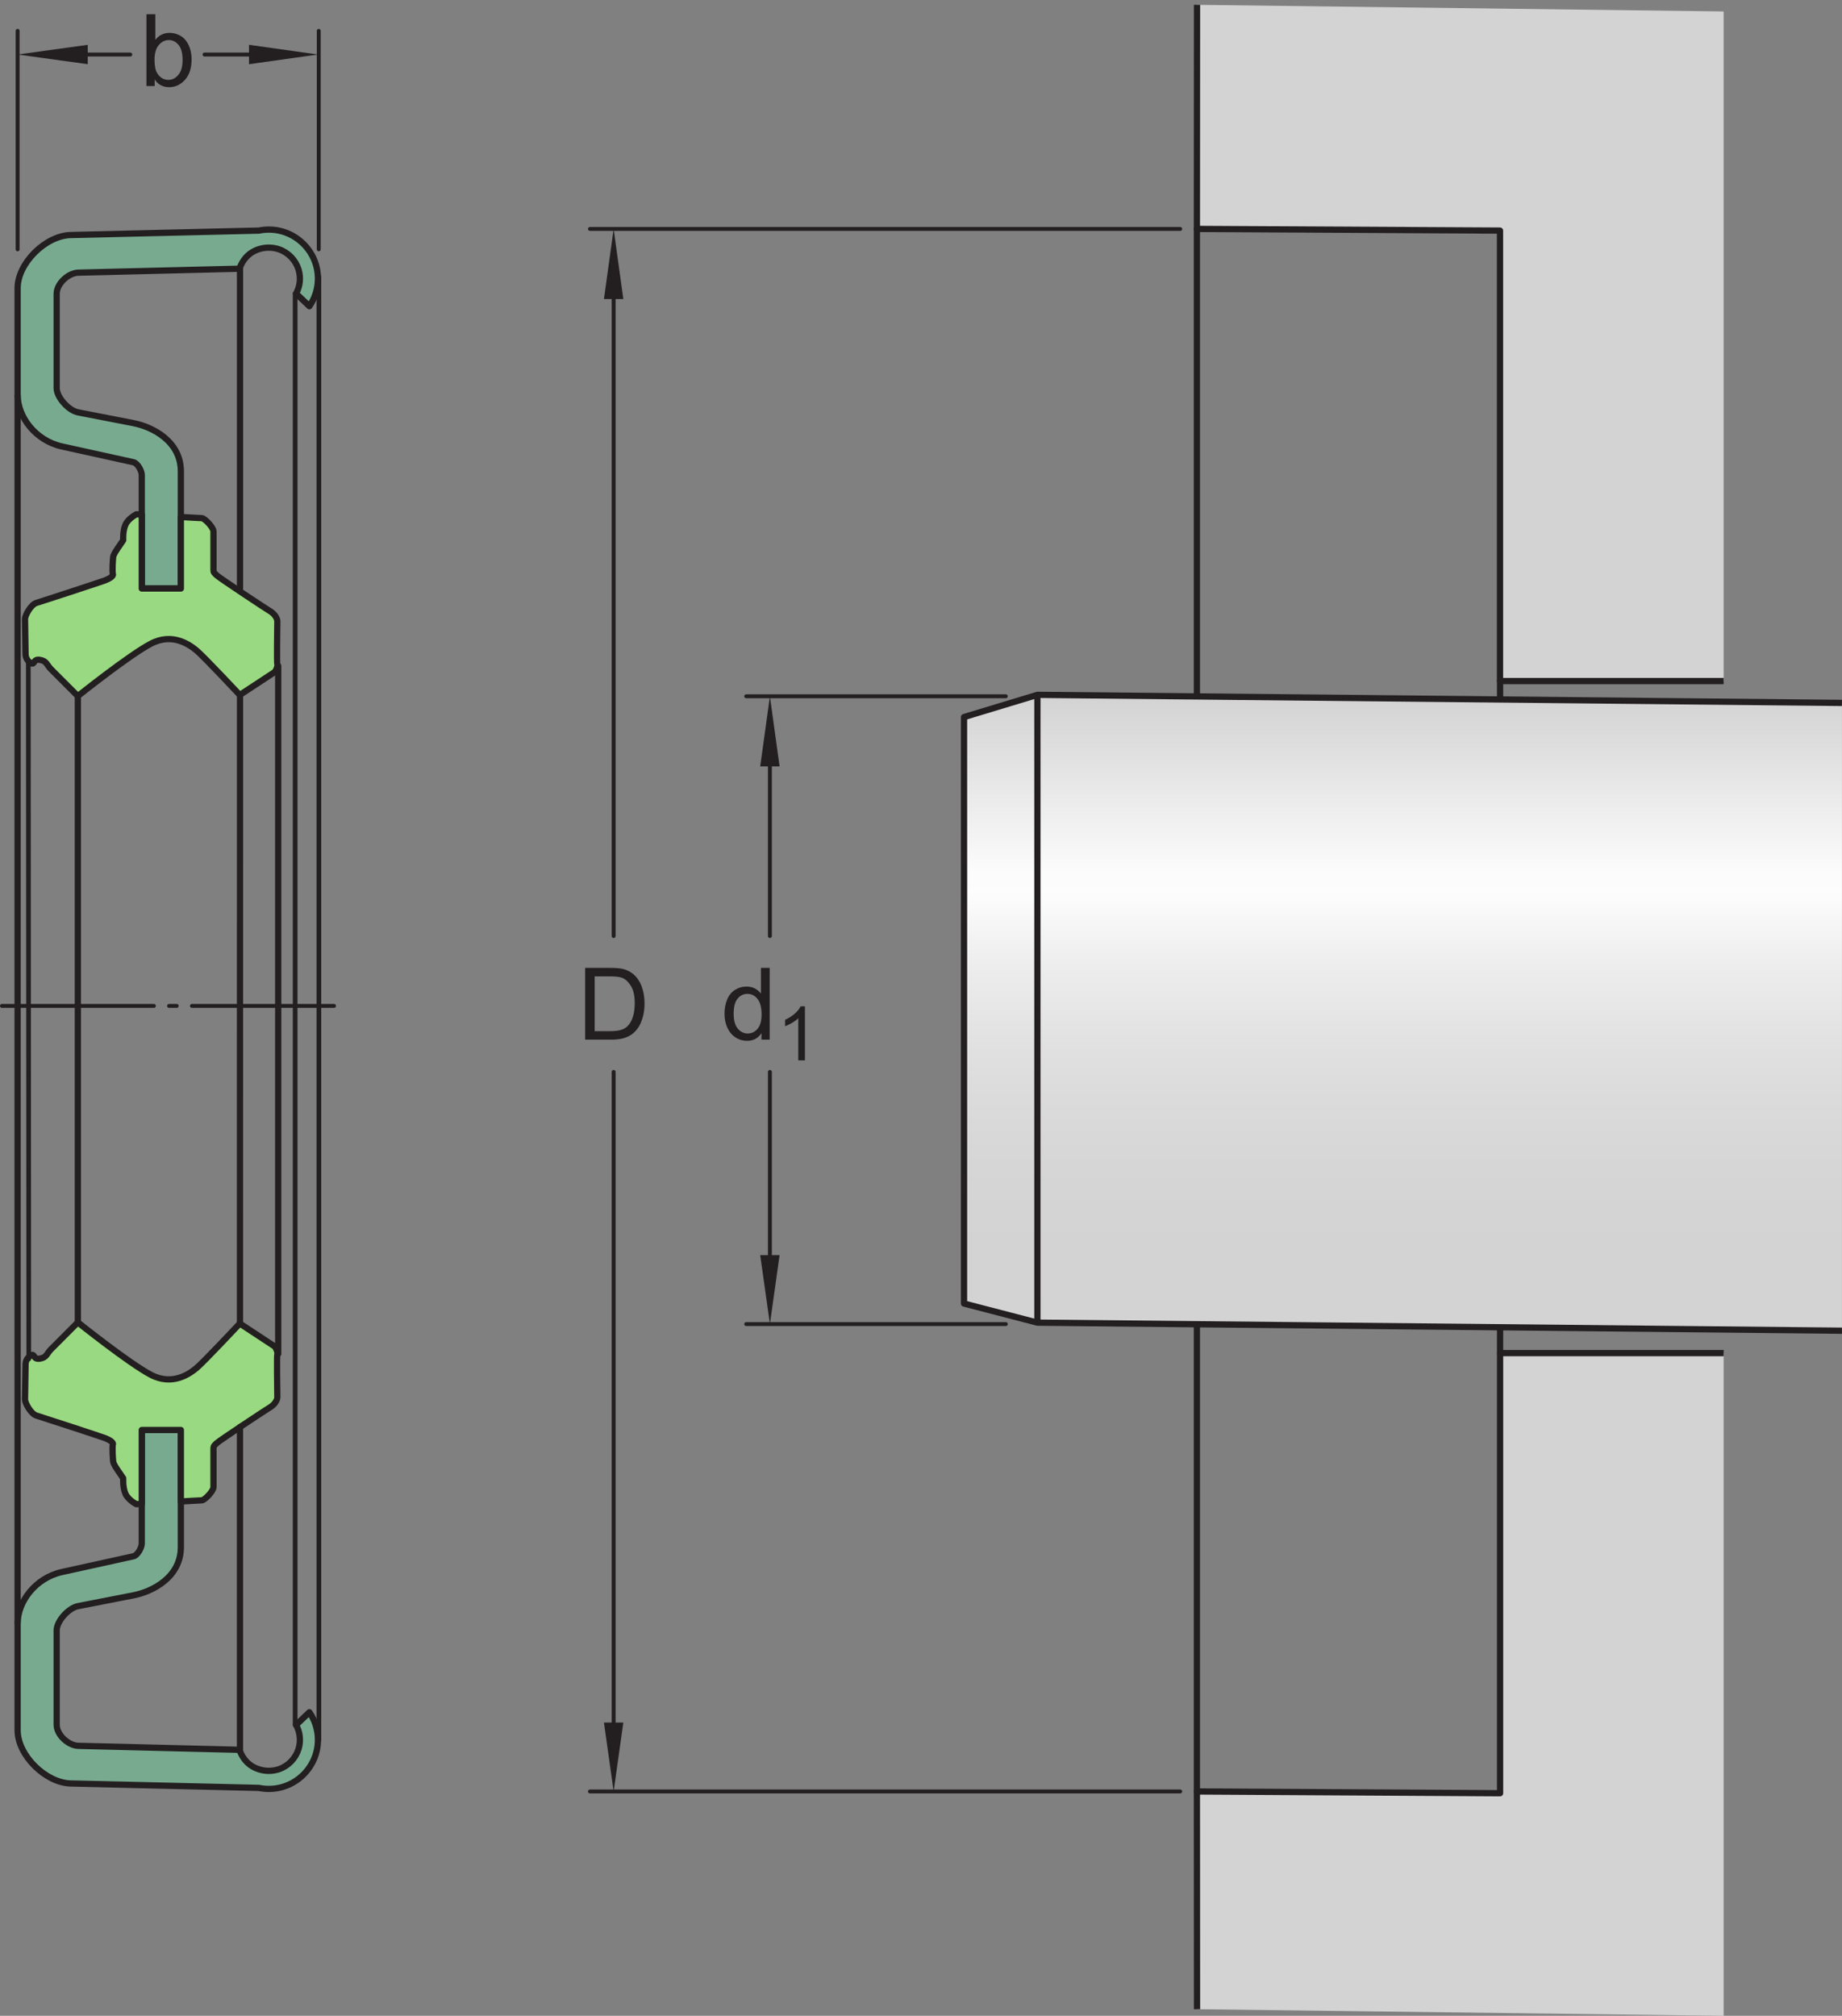 <?xml version="1.0" encoding="UTF-8"?>
<svg xmlns="http://www.w3.org/2000/svg" xmlns:xlink="http://www.w3.org/1999/xlink" width="220.56pt" height="241.36pt" viewBox="0 0 220.56 241.36" version="1.1">
  <rect x="0" y="0" width="220.56" height="241.36" fill="#808080" stroke="none"/>
  <defs>
    <g>
      <symbol overflow="visible" id="glyph0-0">
        <path style="stroke:none;" d="M 1.5 0 L 1.5 -7.5 L 7.5 -7.5 L 7.5 0 Z M 1.688 -0.188 L 7.312 -0.188 L 7.312 -7.312 L 1.688 -7.312 Z M 1.688 -0.188 "></path>
      </symbol>
      <symbol overflow="visible" id="glyph0-1">
        <path style="stroke:none;" d="M 4.828 0 L 4.828 -0.781 C 4.43 -0.164 3.852 0.141 3.094 0.141 C 2.594 0.141 2.133 0.004 1.719 -0.266 C 1.301 -0.547 0.977 -0.93 0.75 -1.422 C 0.52 -1.91 0.406 -2.473 0.406 -3.109 C 0.406 -3.723 0.508 -4.285 0.719 -4.797 C 0.926 -5.305 1.238 -5.691 1.656 -5.953 C 2.07 -6.223 2.535 -6.359 3.047 -6.359 C 3.422 -6.359 3.754 -6.281 4.047 -6.125 C 4.336 -5.969 4.578 -5.766 4.766 -5.516 L 4.766 -8.594 L 5.812 -8.594 L 5.812 0 Z M 1.5 -3.109 C 1.5 -2.305 1.664 -1.707 2 -1.312 C 2.332 -0.926 2.727 -0.734 3.188 -0.734 C 3.645 -0.734 4.035 -0.922 4.359 -1.297 C 4.68 -1.672 4.844 -2.242 4.844 -3.016 C 4.844 -3.867 4.676 -4.492 4.344 -4.891 C 4.02 -5.285 3.617 -5.484 3.141 -5.484 C 2.672 -5.484 2.281 -5.289 1.969 -4.906 C 1.656 -4.531 1.5 -3.93 1.5 -3.109 Z M 1.5 -3.109 "></path>
      </symbol>
      <symbol overflow="visible" id="glyph0-2">
        <path style="stroke:none;" d="M 0.922 0 L 0.922 -8.594 L 3.891 -8.594 C 4.555 -8.594 5.066 -8.551 5.422 -8.469 C 5.91 -8.352 6.328 -8.148 6.672 -7.859 C 7.129 -7.473 7.469 -6.977 7.688 -6.375 C 7.914 -5.781 8.031 -5.102 8.031 -4.344 C 8.031 -3.688 7.953 -3.109 7.797 -2.609 C 7.648 -2.109 7.457 -1.691 7.219 -1.359 C 6.977 -1.023 6.711 -0.766 6.422 -0.578 C 6.141 -0.391 5.801 -0.242 5.406 -0.141 C 5.008 -0.047 4.551 0 4.031 0 Z M 2.062 -1.016 L 3.891 -1.016 C 4.461 -1.016 4.91 -1.066 5.234 -1.172 C 5.555 -1.273 5.812 -1.426 6 -1.625 C 6.27 -1.883 6.477 -2.242 6.625 -2.703 C 6.781 -3.16 6.859 -3.711 6.859 -4.359 C 6.859 -5.254 6.707 -5.941 6.406 -6.422 C 6.113 -6.91 5.758 -7.238 5.344 -7.406 C 5.031 -7.52 4.539 -7.578 3.875 -7.578 L 2.062 -7.578 Z M 2.062 -1.016 "></path>
      </symbol>
      <symbol overflow="visible" id="glyph0-3">
        <path style="stroke:none;" d="M 1.766 0 L 0.781 0 L 0.781 -8.594 L 1.844 -8.594 L 1.844 -5.531 C 2.289 -6.082 2.859 -6.359 3.547 -6.359 C 3.93 -6.359 4.289 -6.281 4.625 -6.125 C 4.969 -5.977 5.25 -5.766 5.469 -5.484 C 5.695 -5.203 5.875 -4.863 6 -4.469 C 6.125 -4.07 6.188 -3.648 6.188 -3.203 C 6.188 -2.141 5.922 -1.316 5.391 -0.734 C 4.859 -0.148 4.227 0.141 3.5 0.141 C 2.758 0.141 2.18 -0.164 1.766 -0.781 Z M 1.75 -3.156 C 1.75 -2.414 1.852 -1.879 2.062 -1.547 C 2.395 -1.004 2.844 -0.734 3.406 -0.734 C 3.863 -0.734 4.258 -0.93 4.594 -1.328 C 4.938 -1.723 5.109 -2.32 5.109 -3.125 C 5.109 -3.938 4.945 -4.535 4.625 -4.922 C 4.301 -5.305 3.91 -5.5 3.453 -5.5 C 2.992 -5.5 2.594 -5.297 2.25 -4.891 C 1.914 -4.492 1.75 -3.914 1.75 -3.156 Z M 1.75 -3.156 "></path>
      </symbol>
      <symbol overflow="visible" id="glyph1-0">
        <path style="stroke:none;" d="M 1.125 0 L 1.125 -5.625 L 5.625 -5.625 L 5.625 0 Z M 1.266 -0.141 L 5.484 -0.141 L 5.484 -5.484 L 1.266 -5.484 Z M 1.266 -0.141 "></path>
      </symbol>
      <symbol overflow="visible" id="glyph1-1">
        <path style="stroke:none;" d="M 3.359 0 L 2.562 0 L 2.562 -5.047 C 2.375 -4.859 2.125 -4.672 1.812 -4.484 C 1.5 -4.305 1.223 -4.176 0.984 -4.094 L 0.984 -4.859 C 1.422 -5.055 1.805 -5.301 2.141 -5.594 C 2.473 -5.895 2.707 -6.188 2.844 -6.469 L 3.359 -6.469 Z M 3.359 0 "></path>
      </symbol>
    </g>
    <clipPath id="clip1">
      <path d="M 143 162 L 207 162 L 207 241.359 L 143 241.359 Z M 143 162 "></path>
    </clipPath>
    <clipPath id="clip2">
      <path d="M 115 83 L 220.559 83 L 220.559 160 L 115 160 Z M 115 83 "></path>
    </clipPath>
    <clipPath id="clip3">
      <path d="M 115.434 85.855 L 115.434 156.078 L 124.219 158.363 L 220.555 159.328 L 220.555 84.16 L 124.219 83.195 Z M 115.434 85.855 "></path>
    </clipPath>
    <clipPath id="clip4">
      <path d="M 115.434 85.855 L 115.434 156.078 L 124.219 158.363 L 220.555 159.328 L 220.555 84.16 L 124.219 83.195 "></path>
    </clipPath>
    <linearGradient id="linear0" gradientUnits="userSpaceOnUse" x1="0" y1="0" x2="1" y2="0" gradientTransform="matrix(0,76.133,76.133,0,167.994,83.196)">
      <stop offset="0" style="stop-color:rgb(82.745%,82.431%,82.509%);stop-opacity:1;"></stop>
      <stop offset="0.004" style="stop-color:rgb(82.971%,82.661%,82.738%);stop-opacity:1;"></stop>
      <stop offset="0.008" style="stop-color:rgb(83.195%,82.89%,82.967%);stop-opacity:1;"></stop>
      <stop offset="0.012" style="stop-color:rgb(83.421%,83.119%,83.194%);stop-opacity:1;"></stop>
      <stop offset="0.016" style="stop-color:rgb(83.644%,83.347%,83.421%);stop-opacity:1;"></stop>
      <stop offset="0.02" style="stop-color:rgb(83.87%,83.575%,83.649%);stop-opacity:1;"></stop>
      <stop offset="0.023" style="stop-color:rgb(84.093%,83.804%,83.876%);stop-opacity:1;"></stop>
      <stop offset="0.027" style="stop-color:rgb(84.319%,84.033%,84.103%);stop-opacity:1;"></stop>
      <stop offset="0.031" style="stop-color:rgb(84.544%,84.262%,84.332%);stop-opacity:1;"></stop>
      <stop offset="0.035" style="stop-color:rgb(84.769%,84.491%,84.561%);stop-opacity:1;"></stop>
      <stop offset="0.039" style="stop-color:rgb(84.993%,84.72%,84.787%);stop-opacity:1;"></stop>
      <stop offset="0.043" style="stop-color:rgb(85.217%,84.949%,85.016%);stop-opacity:1;"></stop>
      <stop offset="0.047" style="stop-color:rgb(85.442%,85.176%,85.242%);stop-opacity:1;"></stop>
      <stop offset="0.051" style="stop-color:rgb(85.666%,85.405%,85.471%);stop-opacity:1;"></stop>
      <stop offset="0.055" style="stop-color:rgb(85.892%,85.635%,85.698%);stop-opacity:1;"></stop>
      <stop offset="0.059" style="stop-color:rgb(86.116%,85.864%,85.927%);stop-opacity:1;"></stop>
      <stop offset="0.062" style="stop-color:rgb(86.34%,86.092%,86.154%);stop-opacity:1;"></stop>
      <stop offset="0.066" style="stop-color:rgb(86.566%,86.32%,86.382%);stop-opacity:1;"></stop>
      <stop offset="0.07" style="stop-color:rgb(86.789%,86.549%,86.609%);stop-opacity:1;"></stop>
      <stop offset="0.074" style="stop-color:rgb(87.015%,86.778%,86.836%);stop-opacity:1;"></stop>
      <stop offset="0.078" style="stop-color:rgb(87.239%,87.007%,87.065%);stop-opacity:1;"></stop>
      <stop offset="0.082" style="stop-color:rgb(87.465%,87.236%,87.294%);stop-opacity:1;"></stop>
      <stop offset="0.086" style="stop-color:rgb(87.689%,87.465%,87.52%);stop-opacity:1;"></stop>
      <stop offset="0.09" style="stop-color:rgb(87.914%,87.694%,87.749%);stop-opacity:1;"></stop>
      <stop offset="0.094" style="stop-color:rgb(88.138%,87.921%,87.975%);stop-opacity:1;"></stop>
      <stop offset="0.098" style="stop-color:rgb(88.362%,88.15%,88.203%);stop-opacity:1;"></stop>
      <stop offset="0.102" style="stop-color:rgb(88.588%,88.38%,88.431%);stop-opacity:1;"></stop>
      <stop offset="0.105" style="stop-color:rgb(88.812%,88.609%,88.66%);stop-opacity:1;"></stop>
      <stop offset="0.109" style="stop-color:rgb(89.037%,88.837%,88.887%);stop-opacity:1;"></stop>
      <stop offset="0.113" style="stop-color:rgb(89.261%,89.066%,89.114%);stop-opacity:1;"></stop>
      <stop offset="0.117" style="stop-color:rgb(89.485%,89.294%,89.342%);stop-opacity:1;"></stop>
      <stop offset="0.121" style="stop-color:rgb(89.711%,89.523%,89.569%);stop-opacity:1;"></stop>
      <stop offset="0.125" style="stop-color:rgb(89.935%,89.752%,89.798%);stop-opacity:1;"></stop>
      <stop offset="0.129" style="stop-color:rgb(90.161%,89.981%,90.025%);stop-opacity:1;"></stop>
      <stop offset="0.133" style="stop-color:rgb(90.384%,90.21%,90.253%);stop-opacity:1;"></stop>
      <stop offset="0.137" style="stop-color:rgb(90.61%,90.439%,90.482%);stop-opacity:1;"></stop>
      <stop offset="0.141" style="stop-color:rgb(90.834%,90.666%,90.707%);stop-opacity:1;"></stop>
      <stop offset="0.145" style="stop-color:rgb(91.058%,90.895%,90.936%);stop-opacity:1;"></stop>
      <stop offset="0.148" style="stop-color:rgb(91.284%,91.125%,91.164%);stop-opacity:1;"></stop>
      <stop offset="0.152" style="stop-color:rgb(91.508%,91.354%,91.393%);stop-opacity:1;"></stop>
      <stop offset="0.156" style="stop-color:rgb(91.733%,91.582%,91.62%);stop-opacity:1;"></stop>
      <stop offset="0.16" style="stop-color:rgb(91.957%,91.811%,91.847%);stop-opacity:1;"></stop>
      <stop offset="0.164" style="stop-color:rgb(92.181%,92.039%,92.075%);stop-opacity:1;"></stop>
      <stop offset="0.168" style="stop-color:rgb(92.406%,92.268%,92.302%);stop-opacity:1;"></stop>
      <stop offset="0.172" style="stop-color:rgb(92.632%,92.497%,92.531%);stop-opacity:1;"></stop>
      <stop offset="0.176" style="stop-color:rgb(92.856%,92.726%,92.758%);stop-opacity:1;"></stop>
      <stop offset="0.18" style="stop-color:rgb(93.08%,92.955%,92.986%);stop-opacity:1;"></stop>
      <stop offset="0.184" style="stop-color:rgb(93.306%,93.184%,93.214%);stop-opacity:1;"></stop>
      <stop offset="0.188" style="stop-color:rgb(93.529%,93.411%,93.44%);stop-opacity:1;"></stop>
      <stop offset="0.191" style="stop-color:rgb(93.755%,93.64%,93.669%);stop-opacity:1;"></stop>
      <stop offset="0.195" style="stop-color:rgb(93.979%,93.871%,93.896%);stop-opacity:1;"></stop>
      <stop offset="0.199" style="stop-color:rgb(94.205%,94.099%,94.125%);stop-opacity:1;"></stop>
      <stop offset="0.203" style="stop-color:rgb(94.429%,94.327%,94.353%);stop-opacity:1;"></stop>
      <stop offset="0.207" style="stop-color:rgb(94.653%,94.556%,94.58%);stop-opacity:1;"></stop>
      <stop offset="0.211" style="stop-color:rgb(94.878%,94.785%,94.807%);stop-opacity:1;"></stop>
      <stop offset="0.215" style="stop-color:rgb(95.102%,95.013%,95.035%);stop-opacity:1;"></stop>
      <stop offset="0.219" style="stop-color:rgb(95.328%,95.242%,95.264%);stop-opacity:1;"></stop>
      <stop offset="0.223" style="stop-color:rgb(95.552%,95.471%,95.491%);stop-opacity:1;"></stop>
      <stop offset="0.227" style="stop-color:rgb(95.776%,95.7%,95.718%);stop-opacity:1;"></stop>
      <stop offset="0.23" style="stop-color:rgb(96.001%,95.929%,95.947%);stop-opacity:1;"></stop>
      <stop offset="0.234" style="stop-color:rgb(96.225%,96.156%,96.173%);stop-opacity:1;"></stop>
      <stop offset="0.238" style="stop-color:rgb(96.451%,96.385%,96.402%);stop-opacity:1;"></stop>
      <stop offset="0.242" style="stop-color:rgb(96.675%,96.616%,96.629%);stop-opacity:1;"></stop>
      <stop offset="0.246" style="stop-color:rgb(96.901%,96.844%,96.858%);stop-opacity:1;"></stop>
      <stop offset="0.25" style="stop-color:rgb(97.124%,97.072%,97.086%);stop-opacity:1;"></stop>
      <stop offset="0.254" style="stop-color:rgb(97.35%,97.301%,97.313%);stop-opacity:1;"></stop>
      <stop offset="0.258" style="stop-color:rgb(97.574%,97.53%,97.54%);stop-opacity:1;"></stop>
      <stop offset="0.262" style="stop-color:rgb(97.798%,97.758%,97.768%);stop-opacity:1;"></stop>
      <stop offset="0.266" style="stop-color:rgb(98.024%,97.987%,97.997%);stop-opacity:1;"></stop>
      <stop offset="0.27" style="stop-color:rgb(98.248%,98.216%,98.224%);stop-opacity:1;"></stop>
      <stop offset="0.273" style="stop-color:rgb(98.473%,98.445%,98.451%);stop-opacity:1;"></stop>
      <stop offset="0.277" style="stop-color:rgb(98.697%,98.674%,98.68%);stop-opacity:1;"></stop>
      <stop offset="0.281" style="stop-color:rgb(98.921%,98.901%,98.906%);stop-opacity:1;"></stop>
      <stop offset="0.312" style="stop-color:rgb(99.077%,99.06%,99.063%);stop-opacity:1;"></stop>
      <stop offset="0.316" style="stop-color:rgb(98.997%,98.979%,98.984%);stop-opacity:1;"></stop>
      <stop offset="0.32" style="stop-color:rgb(98.763%,98.741%,98.746%);stop-opacity:1;"></stop>
      <stop offset="0.324" style="stop-color:rgb(98.532%,98.506%,98.512%);stop-opacity:1;"></stop>
      <stop offset="0.328" style="stop-color:rgb(98.302%,98.271%,98.279%);stop-opacity:1;"></stop>
      <stop offset="0.332" style="stop-color:rgb(98.076%,98.041%,98.05%);stop-opacity:1;"></stop>
      <stop offset="0.336" style="stop-color:rgb(97.85%,97.81%,97.82%);stop-opacity:1;"></stop>
      <stop offset="0.34" style="stop-color:rgb(97.627%,97.585%,97.595%);stop-opacity:1;"></stop>
      <stop offset="0.344" style="stop-color:rgb(97.404%,97.357%,97.369%);stop-opacity:1;"></stop>
      <stop offset="0.348" style="stop-color:rgb(97.186%,97.134%,97.148%);stop-opacity:1;"></stop>
      <stop offset="0.352" style="stop-color:rgb(96.968%,96.913%,96.927%);stop-opacity:1;"></stop>
      <stop offset="0.355" style="stop-color:rgb(96.753%,96.693%,96.709%);stop-opacity:1;"></stop>
      <stop offset="0.359" style="stop-color:rgb(96.538%,96.475%,96.49%);stop-opacity:1;"></stop>
      <stop offset="0.363" style="stop-color:rgb(96.329%,96.263%,96.278%);stop-opacity:1;"></stop>
      <stop offset="0.367" style="stop-color:rgb(96.118%,96.048%,96.065%);stop-opacity:1;"></stop>
      <stop offset="0.371" style="stop-color:rgb(95.912%,95.837%,95.856%);stop-opacity:1;"></stop>
      <stop offset="0.375" style="stop-color:rgb(95.705%,95.627%,95.647%);stop-opacity:1;"></stop>
      <stop offset="0.379" style="stop-color:rgb(95.503%,95.421%,95.441%);stop-opacity:1;"></stop>
      <stop offset="0.383" style="stop-color:rgb(95.3%,95.215%,95.236%);stop-opacity:1;"></stop>
      <stop offset="0.387" style="stop-color:rgb(95.1%,95.012%,95.033%);stop-opacity:1;"></stop>
      <stop offset="0.391" style="stop-color:rgb(94.902%,94.809%,94.832%);stop-opacity:1;"></stop>
      <stop offset="0.395" style="stop-color:rgb(94.707%,94.611%,94.635%);stop-opacity:1;"></stop>
      <stop offset="0.398" style="stop-color:rgb(94.513%,94.412%,94.438%);stop-opacity:1;"></stop>
      <stop offset="0.402" style="stop-color:rgb(94.322%,94.218%,94.244%);stop-opacity:1;"></stop>
      <stop offset="0.406" style="stop-color:rgb(94.131%,94.025%,94.051%);stop-opacity:1;"></stop>
      <stop offset="0.41" style="stop-color:rgb(93.944%,93.834%,93.861%);stop-opacity:1;"></stop>
      <stop offset="0.414" style="stop-color:rgb(93.756%,93.642%,93.671%);stop-opacity:1;"></stop>
      <stop offset="0.418" style="stop-color:rgb(93.573%,93.456%,93.484%);stop-opacity:1;"></stop>
      <stop offset="0.422" style="stop-color:rgb(93.388%,93.268%,93.298%);stop-opacity:1;"></stop>
      <stop offset="0.426" style="stop-color:rgb(93.21%,93.086%,93.117%);stop-opacity:1;"></stop>
      <stop offset="0.43" style="stop-color:rgb(93.03%,92.902%,92.934%);stop-opacity:1;"></stop>
      <stop offset="0.434" style="stop-color:rgb(92.854%,92.725%,92.757%);stop-opacity:1;"></stop>
      <stop offset="0.438" style="stop-color:rgb(92.677%,92.545%,92.578%);stop-opacity:1;"></stop>
      <stop offset="0.441" style="stop-color:rgb(92.505%,92.369%,92.403%);stop-opacity:1;"></stop>
      <stop offset="0.445" style="stop-color:rgb(92.332%,92.194%,92.227%);stop-opacity:1;"></stop>
      <stop offset="0.453" style="stop-color:rgb(92.165%,92.021%,92.056%);stop-opacity:1;"></stop>
      <stop offset="0.461" style="stop-color:rgb(91.83%,91.682%,91.719%);stop-opacity:1;"></stop>
      <stop offset="0.469" style="stop-color:rgb(91.504%,91.348%,91.386%);stop-opacity:1;"></stop>
      <stop offset="0.477" style="stop-color:rgb(91.185%,91.025%,91.064%);stop-opacity:1;"></stop>
      <stop offset="0.484" style="stop-color:rgb(90.872%,90.707%,90.749%);stop-opacity:1;"></stop>
      <stop offset="0.492" style="stop-color:rgb(90.567%,90.396%,90.439%);stop-opacity:1;"></stop>
      <stop offset="0.5" style="stop-color:rgb(90.268%,90.091%,90.135%);stop-opacity:1;"></stop>
      <stop offset="0.508" style="stop-color:rgb(89.978%,89.795%,89.841%);stop-opacity:1;"></stop>
      <stop offset="0.516" style="stop-color:rgb(89.694%,89.507%,89.554%);stop-opacity:1;"></stop>
      <stop offset="0.523" style="stop-color:rgb(89.417%,89.224%,89.272%);stop-opacity:1;"></stop>
      <stop offset="0.531" style="stop-color:rgb(89.146%,88.95%,88.998%);stop-opacity:1;"></stop>
      <stop offset="0.539" style="stop-color:rgb(88.882%,88.68%,88.73%);stop-opacity:1;"></stop>
      <stop offset="0.547" style="stop-color:rgb(88.626%,88.419%,88.47%);stop-opacity:1;"></stop>
      <stop offset="0.555" style="stop-color:rgb(88.374%,88.162%,88.216%);stop-opacity:1;"></stop>
      <stop offset="0.562" style="stop-color:rgb(88.13%,87.915%,87.968%);stop-opacity:1;"></stop>
      <stop offset="0.57" style="stop-color:rgb(87.892%,87.672%,87.727%);stop-opacity:1;"></stop>
      <stop offset="0.578" style="stop-color:rgb(87.662%,87.437%,87.494%);stop-opacity:1;"></stop>
      <stop offset="0.586" style="stop-color:rgb(87.437%,87.209%,87.265%);stop-opacity:1;"></stop>
      <stop offset="0.594" style="stop-color:rgb(87.219%,86.987%,87.045%);stop-opacity:1;"></stop>
      <stop offset="0.602" style="stop-color:rgb(87.009%,86.772%,86.83%);stop-opacity:1;"></stop>
      <stop offset="0.609" style="stop-color:rgb(86.801%,86.562%,86.621%);stop-opacity:1;"></stop>
      <stop offset="0.617" style="stop-color:rgb(86.601%,86.357%,86.418%);stop-opacity:1;"></stop>
      <stop offset="0.625" style="stop-color:rgb(86.407%,86.16%,86.221%);stop-opacity:1;"></stop>
      <stop offset="0.633" style="stop-color:rgb(86.221%,85.97%,86.032%);stop-opacity:1;"></stop>
      <stop offset="0.641" style="stop-color:rgb(86.038%,85.783%,85.847%);stop-opacity:1;"></stop>
      <stop offset="0.648" style="stop-color:rgb(85.863%,85.605%,85.669%);stop-opacity:1;"></stop>
      <stop offset="0.656" style="stop-color:rgb(85.693%,85.432%,85.497%);stop-opacity:1;"></stop>
      <stop offset="0.672" style="stop-color:rgb(85.451%,85.185%,85.252%);stop-opacity:1;"></stop>
      <stop offset="0.688" style="stop-color:rgb(85.144%,84.874%,84.941%);stop-opacity:1;"></stop>
      <stop offset="0.703" style="stop-color:rgb(84.86%,84.584%,84.653%);stop-opacity:1;"></stop>
      <stop offset="0.719" style="stop-color:rgb(84.596%,84.315%,84.386%);stop-opacity:1;"></stop>
      <stop offset="0.734" style="stop-color:rgb(84.354%,84.07%,84.14%);stop-opacity:1;"></stop>
      <stop offset="0.75" style="stop-color:rgb(84.132%,83.844%,83.916%);stop-opacity:1;"></stop>
      <stop offset="0.766" style="stop-color:rgb(83.931%,83.638%,83.71%);stop-opacity:1;"></stop>
      <stop offset="0.781" style="stop-color:rgb(83.748%,83.452%,83.525%);stop-opacity:1;"></stop>
      <stop offset="0.812" style="stop-color:rgb(83.513%,83.212%,83.287%);stop-opacity:1;"></stop>
      <stop offset="0.844" style="stop-color:rgb(83.25%,82.947%,83.022%);stop-opacity:1;"></stop>
      <stop offset="0.875" style="stop-color:rgb(83.052%,82.744%,82.82%);stop-opacity:1;"></stop>
      <stop offset="1" style="stop-color:rgb(82.857%,82.545%,82.623%);stop-opacity:1;"></stop>
    </linearGradient>
    <clipPath id="clip5">
      <path d="M 115 82 L 220.559 82 L 220.559 160 L 115 160 Z M 115 82 "></path>
    </clipPath>
  </defs>
  <g id="surface1">
    <path style="fill:none;stroke-width:7.48;stroke-linecap:round;stroke-linejoin:miter;stroke:rgb(13.73%,12.16%,12.549%);stroke-opacity:1;stroke-miterlimit:1;" d="M 1433.164 2139.498 L 1433.164 268.639 " transform="matrix(0.1,0,0,-0.1,0,241.36)"></path>
    <path style="fill:none;stroke-width:7.48;stroke-linecap:round;stroke-linejoin:miter;stroke:rgb(13.73%,12.16%,12.549%);stroke-opacity:1;stroke-miterlimit:1;" d="M 1796.172 1598.131 L 1796.172 793.483 " transform="matrix(0.1,0,0,-0.1,0,241.36)"></path>
    <path style=" stroke:none;fill-rule:nonzero;fill:rgb(82.751%,82.437%,82.515%);fill-opacity:1;" d="M 143.332 0.578 L 206.387 1.371 L 206.387 81.547 L 179.609 81.547 L 179.609 27.609 L 143.316 27.41 "></path>
    <g clip-path="url(#clip1)" clip-rule="nonzero">
      <path style=" stroke:none;fill-rule:nonzero;fill:rgb(82.751%,82.437%,82.515%);fill-opacity:1;" d="M 179.617 162.012 L 179.617 214.707 L 143.316 214.496 L 143.332 240.566 L 206.387 241.359 L 206.387 162.012 "></path>
    </g>
    <path style="fill:none;stroke-width:7.48;stroke-linecap:butt;stroke-linejoin:round;stroke:rgb(13.73%,12.16%,12.549%);stroke-opacity:1;stroke-miterlimit:3.864;" d="M 2063.867 1598.131 L 1796.094 1598.131 L 1796.094 2137.506 L 1433.164 2139.498 L 1433.32 2407.858 " transform="matrix(0.1,0,0,-0.1,0,241.36)"></path>
    <path style="fill:none;stroke-width:7.48;stroke-linecap:butt;stroke-linejoin:round;stroke:rgb(13.73%,12.16%,12.549%);stroke-opacity:1;stroke-miterlimit:3.864;" d="M 1433.32 7.936 L 1433.164 268.639 L 1796.172 266.53 L 1796.172 793.483 L 2063.867 793.483 " transform="matrix(0.1,0,0,-0.1,0,241.36)"></path>
    <g clip-path="url(#clip2)" clip-rule="nonzero">
      <g clip-path="url(#clip3)" clip-rule="nonzero">
        <g clip-path="url(#clip4)" clip-rule="nonzero">
          <path style=" stroke:none;fill-rule:nonzero;fill:url(#linear0);" d="M 115.434 83.195 L 220.555 83.195 L 220.555 159.328 L 115.434 159.328 Z M 115.434 83.195 "></path>
        </g>
      </g>
    </g>
    <g clip-path="url(#clip5)" clip-rule="nonzero">
      <path style="fill:none;stroke-width:7.48;stroke-linecap:butt;stroke-linejoin:round;stroke:rgb(13.73%,12.16%,12.549%);stroke-opacity:1;stroke-miterlimit:3.864;" d="M 2205.547 820.319 L 1242.188 829.967 L 1154.336 852.819 L 1154.336 1555.045 L 1242.188 1581.647 L 2205.547 1571.959 " transform="matrix(0.1,0,0,-0.1,0,241.36)"></path>
    </g>
    <path style="fill:none;stroke-width:7.48;stroke-linecap:butt;stroke-linejoin:round;stroke:rgb(13.73%,12.16%,12.549%);stroke-opacity:1;stroke-miterlimit:3.864;" d="M 1242.188 1579.928 L 1242.188 828.248 " transform="matrix(0.1,0,0,-0.1,0,241.36)"></path>
    <g style="fill:rgb(13.73%,12.16%,12.549%);fill-opacity:1;">
      <use xlink:href="#glyph0-1" x="86.348" y="124.48"></use>
    </g>
    <g style="fill:rgb(13.73%,12.16%,12.549%);fill-opacity:1;">
      <use xlink:href="#glyph1-1" x="93.023" y="126.961"></use>
    </g>
    <path style="fill:none;stroke-width:4.68;stroke-linecap:round;stroke-linejoin:miter;stroke:rgb(13.73%,12.16%,12.549%);stroke-opacity:1;stroke-miterlimit:1;" d="M 1204.336 1579.928 L 893.516 1579.928 " transform="matrix(0.1,0,0,-0.1,0,241.36)"></path>
    <path style="fill:none;stroke-width:4.68;stroke-linecap:round;stroke-linejoin:miter;stroke:rgb(13.73%,12.16%,12.549%);stroke-opacity:1;stroke-miterlimit:1;" d="M 921.875 1517.194 L 921.875 1292.858 " transform="matrix(0.1,0,0,-0.1,0,241.36)"></path>
    <path style=" stroke:none;fill-rule:nonzero;fill:rgb(13.73%,12.16%,12.549%);fill-opacity:1;" d="M 93.348 91.766 L 92.188 83.367 L 91.027 91.766 "></path>
    <path style="fill:none;stroke-width:4.68;stroke-linecap:round;stroke-linejoin:miter;stroke:rgb(13.73%,12.16%,12.549%);stroke-opacity:1;stroke-miterlimit:1;" d="M 1204.336 828.248 L 893.516 828.248 " transform="matrix(0.1,0,0,-0.1,0,241.36)"></path>
    <path style="fill:none;stroke-width:4.68;stroke-linecap:round;stroke-linejoin:miter;stroke:rgb(13.73%,12.16%,12.549%);stroke-opacity:1;stroke-miterlimit:1;" d="M 921.875 1130.162 L 921.875 889.655 " transform="matrix(0.1,0,0,-0.1,0,241.36)"></path>
    <path style=" stroke:none;fill-rule:nonzero;fill:rgb(13.73%,12.16%,12.549%);fill-opacity:1;" d="M 91.027 150.281 L 92.188 158.535 L 93.348 150.281 "></path>
    <g style="fill:rgb(13.73%,12.16%,12.549%);fill-opacity:1;">
      <use xlink:href="#glyph0-2" x="69.144" y="124.48"></use>
    </g>
    <path style="fill:none;stroke-width:4.68;stroke-linecap:round;stroke-linejoin:miter;stroke:rgb(13.73%,12.16%,12.549%);stroke-opacity:1;stroke-miterlimit:1;" d="M 1413.164 2139.498 L 706.406 2139.498 " transform="matrix(0.1,0,0,-0.1,0,241.36)"></path>
    <path style="fill:none;stroke-width:4.68;stroke-linecap:round;stroke-linejoin:miter;stroke:rgb(13.73%,12.16%,12.549%);stroke-opacity:1;stroke-miterlimit:1;" d="M 734.766 2076.803 L 734.766 1292.858 " transform="matrix(0.1,0,0,-0.1,0,241.36)"></path>
    <path style=" stroke:none;fill-rule:nonzero;fill:rgb(13.73%,12.16%,12.549%);fill-opacity:1;" d="M 74.637 35.809 L 73.477 27.41 L 72.316 35.809 "></path>
    <path style="fill:none;stroke-width:4.68;stroke-linecap:round;stroke-linejoin:miter;stroke:rgb(13.73%,12.16%,12.549%);stroke-opacity:1;stroke-miterlimit:1;" d="M 1413.164 268.639 L 706.406 268.639 " transform="matrix(0.1,0,0,-0.1,0,241.36)"></path>
    <path style="fill:none;stroke-width:4.68;stroke-linecap:round;stroke-linejoin:miter;stroke:rgb(13.73%,12.16%,12.549%);stroke-opacity:1;stroke-miterlimit:1;" d="M 734.766 1130.162 L 734.766 330.045 " transform="matrix(0.1,0,0,-0.1,0,241.36)"></path>
    <path style=" stroke:none;fill-rule:nonzero;fill:rgb(13.73%,12.16%,12.549%);fill-opacity:1;" d="M 72.316 206.242 L 73.477 214.496 L 74.637 206.242 "></path>
    <path style="fill:none;stroke-width:4.68;stroke-linecap:round;stroke-linejoin:miter;stroke:rgb(13.73%,12.16%,12.549%);stroke-opacity:1;stroke-dasharray:181.9,18.18,9.2,18.18;stroke-miterlimit:4;" d="M 2.344 1209.186 L 399.922 1209.186 " transform="matrix(0.1,0,0,-0.1,0,241.36)"></path>
    <path style=" stroke:none;fill-rule:evenodd;fill:rgb(46.944%,66.789%,56.308%);fill-opacity:1;" d="M 35.75 32.281 C 36.039 33.234 35.934 34.27 35.453 35.145 L 37.047 36.664 C 37.691 35.723 38.07 34.586 38.07 33.363 C 38.07 30.129 35.43 27.488 32.195 27.488 C 31.789 27.488 31.395 27.531 31.012 27.609 L 8.465 28.141 C 5.469 28.211 2.109 31.508 2.109 34.508 L 2.109 47.277 C 2.109 49.91 4.25 52.758 7.422 53.457 L 15.98 55.344 C 16.469 55.449 16.977 56.379 16.977 56.875 L 16.977 70.465 L 21.656 70.465 L 21.656 56.438 C 21.656 52.836 18.27 51.113 15.984 50.664 L 9.336 49.371 C 8.195 49.148 6.785 47.555 6.785 46.484 L 6.785 35.168 C 6.785 33.957 8.184 32.672 9.395 32.645 L 28.672 32.172 C 28.695 32.117 28.715 32.059 28.734 32.004 L 28.738 32.004 C 29.219 30.777 30.156 29.934 31.582 29.695 C 32.156 29.602 32.828 29.652 33.383 29.844 C 33.387 29.844 33.391 29.844 33.391 29.844 C 34.52 30.23 35.402 31.145 35.75 32.281 "></path>
    <path style="fill:none;stroke-width:7.48;stroke-linecap:butt;stroke-linejoin:round;stroke:rgb(13.73%,12.16%,12.549%);stroke-opacity:1;stroke-miterlimit:2.613;" d="M 357.5 2090.787 C 360.391 2081.256 359.336 2070.905 354.531 2062.155 L 370.469 2046.959 C 376.914 2056.373 380.703 2067.741 380.703 2079.967 C 380.703 2112.311 354.297 2138.717 321.953 2138.717 C 317.891 2138.717 313.945 2138.287 310.117 2137.506 L 84.648 2132.194 C 54.688 2131.491 21.094 2098.522 21.094 2068.522 L 21.094 1940.827 C 21.094 1914.498 42.5 1886.022 74.219 1879.03 L 159.805 1860.162 C 164.688 1859.108 169.766 1849.811 169.766 1844.85 L 169.766 1708.952 L 216.562 1708.952 L 216.562 1849.225 C 216.562 1885.241 182.695 1902.467 159.844 1906.959 L 93.359 1919.889 C 81.953 1922.116 67.852 1938.053 67.852 1948.756 L 67.852 2061.92 C 67.852 2074.03 81.836 2086.881 93.945 2087.155 L 286.719 2091.881 C 286.953 2092.428 287.148 2093.014 287.344 2093.561 L 287.383 2093.561 C 292.188 2105.827 301.562 2114.264 315.82 2116.647 C 321.562 2117.584 328.281 2117.077 333.828 2115.162 C 333.867 2115.162 333.906 2115.162 333.906 2115.162 C 345.195 2111.295 354.023 2102.155 357.5 2090.787 Z M 357.5 2090.787 " transform="matrix(0.1,0,0,-0.1,0,241.36)"></path>
    <path style=" stroke:none;fill-rule:evenodd;fill:rgb(60.011%,84.85%,50.705%);fill-opacity:1;" d="M 21.656 61.898 C 22.73 61.965 23.961 62.035 24.152 62.035 C 24.504 62.035 25.562 63.156 25.562 63.625 L 25.562 68.219 C 25.562 68.57 25.648 68.582 25.945 68.883 C 26.246 69.184 31.91 72.93 32.32 73.168 C 32.734 73.402 33.207 73.934 33.207 74.402 C 33.207 74.875 33.129 79.297 33.207 79.586 C 33.281 79.875 32.91 80.453 32.91 80.453 L 28.715 83.211 C 28.715 83.211 24.383 78.59 23.555 77.902 C 22.73 77.215 20.668 75.699 18.055 77.078 C 15.441 78.453 9.32 83.344 9.32 83.344 L 6.09 80.109 C 5.605 79.621 5.605 79.145 4.781 79.008 C 3.957 78.867 4.164 79.625 3.75 79.418 C 3.34 79.211 3.062 78.797 3.062 78.316 C 3.062 77.836 2.996 74.527 2.996 74.113 C 2.996 73.699 3.684 72.391 4.371 72.184 C 5.059 71.98 12.004 69.703 12.555 69.5 C 13.102 69.293 13.609 68.973 13.516 68.742 C 13.426 68.512 13.508 66.727 13.586 66.539 C 13.84 65.918 14.363 65.297 14.754 64.68 C 14.754 64.68 14.684 63.574 15.027 62.816 C 15.371 62.059 16.336 61.578 16.336 61.578 L 16.977 61.613 L 16.977 70.465 L 21.656 70.465 "></path>
    <path style="fill:none;stroke-width:7.48;stroke-linecap:butt;stroke-linejoin:round;stroke:rgb(13.73%,12.16%,12.549%);stroke-opacity:1;stroke-miterlimit:2.613;" d="M 216.562 1794.616 C 227.305 1793.952 239.609 1793.248 241.523 1793.248 C 245.039 1793.248 255.625 1782.037 255.625 1777.35 L 255.625 1731.412 C 255.625 1727.897 256.484 1727.78 259.453 1724.772 C 262.461 1721.764 319.102 1684.303 323.203 1681.92 C 327.344 1679.577 332.07 1674.264 332.07 1669.577 C 332.07 1664.85 331.289 1620.631 332.07 1617.741 C 332.812 1614.85 329.102 1609.069 329.102 1609.069 L 287.148 1581.491 C 287.148 1581.491 243.828 1627.702 235.547 1634.577 C 227.305 1641.452 206.68 1656.608 180.547 1642.819 C 154.414 1629.069 93.203 1580.162 93.203 1580.162 L 60.898 1612.506 C 56.055 1617.389 56.055 1622.155 47.812 1623.522 C 39.57 1624.928 41.641 1617.35 37.5 1619.42 C 33.398 1621.491 30.625 1625.631 30.625 1630.436 C 30.625 1635.241 29.961 1668.327 29.961 1672.467 C 29.961 1676.608 36.836 1689.694 43.711 1691.764 C 50.586 1693.795 120.039 1716.569 125.547 1718.6 C 131.016 1720.67 136.094 1723.873 135.156 1726.178 C 134.258 1728.483 135.078 1746.334 135.859 1748.209 C 138.398 1754.42 143.633 1760.631 147.539 1766.803 C 147.539 1766.803 146.836 1777.858 150.273 1785.436 C 153.711 1793.014 163.359 1797.819 163.359 1797.819 L 169.766 1797.467 L 169.766 1708.952 L 216.562 1708.952 Z M 216.562 1794.616 " transform="matrix(0.1,0,0,-0.1,0,241.36)"></path>
    <path style=" stroke:none;fill-rule:evenodd;fill:rgb(46.944%,66.789%,56.308%);fill-opacity:1;" d="M 35.75 209.395 C 36.039 208.445 35.934 207.406 35.453 206.531 L 37.047 205.012 C 37.691 205.953 38.07 207.094 38.07 208.316 C 38.07 211.551 35.43 214.191 32.195 214.191 C 31.789 214.191 31.395 214.148 31.012 214.07 L 8.465 213.539 C 5.469 213.469 2.109 210.172 2.109 207.172 L 2.109 194.398 C 2.109 191.77 4.25 188.922 7.422 188.223 L 15.98 186.336 C 16.469 186.23 16.977 185.301 16.977 184.805 L 16.977 171.215 L 21.656 171.215 L 21.656 185.242 C 21.656 188.844 18.27 190.566 15.984 191.012 L 9.336 192.309 C 8.195 192.531 6.785 194.121 6.785 195.195 L 6.785 206.512 C 6.785 207.723 8.184 209.008 9.395 209.035 L 28.672 209.508 C 28.695 209.562 28.715 209.617 28.734 209.676 L 28.738 209.676 C 29.219 210.902 30.156 211.742 31.582 211.98 C 32.156 212.078 32.828 212.023 33.383 211.836 C 33.387 211.836 33.391 211.836 33.391 211.836 C 34.52 211.449 35.402 210.535 35.75 209.395 "></path>
    <path style="fill:none;stroke-width:7.48;stroke-linecap:butt;stroke-linejoin:round;stroke:rgb(13.73%,12.16%,12.549%);stroke-opacity:1;stroke-miterlimit:2.613;" d="M 357.5 319.655 C 360.391 329.147 359.336 339.538 354.531 348.288 L 370.469 363.483 C 376.914 354.069 380.703 342.663 380.703 330.436 C 380.703 298.092 354.297 271.686 321.953 271.686 C 317.891 271.686 313.945 272.116 310.117 272.897 L 84.648 278.209 C 54.688 278.913 21.094 311.881 21.094 341.881 L 21.094 469.616 C 21.094 495.905 42.5 524.381 74.219 531.373 L 159.805 550.241 C 164.688 551.295 169.766 560.592 169.766 565.553 L 169.766 701.452 L 216.562 701.452 L 216.562 561.178 C 216.562 525.163 182.695 507.936 159.844 503.483 L 93.359 490.514 C 81.953 488.288 67.852 472.389 67.852 461.647 L 67.852 348.483 C 67.852 336.373 81.836 323.522 93.945 323.248 L 286.719 318.522 C 286.953 317.975 287.148 317.428 287.344 316.842 L 287.383 316.842 C 292.188 304.577 301.562 296.178 315.82 293.795 C 321.562 292.819 328.281 293.366 333.828 295.241 C 333.867 295.241 333.906 295.241 333.906 295.241 C 345.195 299.108 354.023 308.248 357.5 319.655 Z M 357.5 319.655 " transform="matrix(0.1,0,0,-0.1,0,241.36)"></path>
    <path style=" stroke:none;fill-rule:evenodd;fill:rgb(60.011%,84.85%,50.705%);fill-opacity:1;" d="M 21.656 179.777 C 22.73 179.715 23.961 179.641 24.152 179.641 C 24.504 179.641 25.562 178.523 25.562 178.055 L 25.562 173.461 C 25.562 173.109 25.648 173.098 25.945 172.793 C 26.246 172.496 31.91 168.75 32.32 168.512 C 32.734 168.277 33.207 167.746 33.207 167.277 C 33.207 166.805 33.129 162.383 33.207 162.09 C 33.281 161.805 32.91 161.227 32.91 161.227 L 28.715 158.469 C 28.715 158.469 24.383 163.086 23.555 163.777 C 22.73 164.465 20.668 165.98 18.055 164.602 C 15.441 163.227 9.32 158.332 9.32 158.332 L 6.09 161.57 C 5.605 162.059 5.605 162.535 4.781 162.672 C 3.957 162.809 4.164 162.055 3.75 162.258 C 3.34 162.465 3.062 162.879 3.062 163.363 C 3.062 163.844 2.996 167.148 2.996 167.562 C 2.996 167.977 3.684 169.285 4.371 169.492 C 5.059 169.699 12.004 171.973 12.555 172.18 C 13.102 172.387 13.609 172.707 13.516 172.938 C 13.426 173.164 13.508 174.953 13.586 175.141 C 13.84 175.762 14.363 176.379 14.754 177 C 14.754 177 14.684 178.102 15.027 178.863 C 15.371 179.617 16.336 180.102 16.336 180.102 L 16.977 180.062 L 16.977 171.215 L 21.656 171.215 "></path>
    <path style="fill:none;stroke-width:7.48;stroke-linecap:butt;stroke-linejoin:round;stroke:rgb(13.73%,12.16%,12.549%);stroke-opacity:1;stroke-miterlimit:2.613;" d="M 216.562 615.827 C 227.305 616.452 239.609 617.194 241.523 617.194 C 245.039 617.194 255.625 628.366 255.625 633.053 L 255.625 678.991 C 255.625 682.506 256.484 682.623 259.453 685.67 C 262.461 688.639 319.102 726.1 323.203 728.483 C 327.344 730.827 332.07 736.139 332.07 740.827 C 332.07 745.553 331.289 789.772 332.07 792.702 C 332.812 795.553 329.102 801.334 329.102 801.334 L 287.148 828.913 C 287.148 828.913 243.828 782.741 235.547 775.827 C 227.305 768.952 206.68 753.795 180.547 767.584 C 154.414 781.334 93.203 830.28 93.203 830.28 L 60.898 797.897 C 56.055 793.014 56.055 788.248 47.812 786.881 C 39.57 785.514 41.641 793.053 37.5 791.022 C 33.398 788.952 30.625 784.811 30.625 779.967 C 30.625 775.163 29.961 742.116 29.961 737.975 C 29.961 733.834 36.836 720.748 43.711 718.678 C 50.586 716.608 120.039 693.873 125.547 691.803 C 131.016 689.733 136.094 686.53 135.156 684.225 C 134.258 681.959 135.078 664.069 135.859 662.194 C 138.398 655.983 143.633 649.811 147.539 643.6 C 147.539 643.6 146.836 632.584 150.273 624.967 C 153.711 617.428 163.359 612.584 163.359 612.584 L 169.766 612.975 L 169.766 701.452 L 216.562 701.452 Z M 216.562 615.827 " transform="matrix(0.1,0,0,-0.1,0,241.36)"></path>
    <path style="fill:none;stroke-width:7.48;stroke-linecap:round;stroke-linejoin:miter;stroke:rgb(13.73%,12.16%,12.549%);stroke-opacity:1;stroke-miterlimit:1;" d="M 333.125 1616.256 L 333.125 792.663 " transform="matrix(0.1,0,0,-0.1,0,241.36)"></path>
    <path style="fill:none;stroke-width:5.61;stroke-linecap:round;stroke-linejoin:miter;stroke:rgb(13.73%,12.16%,12.549%);stroke-opacity:1;stroke-miterlimit:1;" d="M 381.836 2082.194 L 381.836 330.475 " transform="matrix(0.1,0,0,-0.1,0,241.36)"></path>
    <path style="fill:none;stroke-width:5.61;stroke-linecap:round;stroke-linejoin:miter;stroke:rgb(13.73%,12.16%,12.549%);stroke-opacity:1;stroke-miterlimit:1;" d="M 353.398 2062.155 L 353.398 348.248 " transform="matrix(0.1,0,0,-0.1,0,241.36)"></path>
    <path style="fill:none;stroke-width:7.48;stroke-linecap:round;stroke-linejoin:miter;stroke:rgb(13.73%,12.16%,12.549%);stroke-opacity:1;stroke-miterlimit:1;" d="M 287.383 1708.952 L 287.383 2093.561 " transform="matrix(0.1,0,0,-0.1,0,241.36)"></path>
    <path style="fill:none;stroke-width:7.48;stroke-linecap:round;stroke-linejoin:miter;stroke:rgb(13.73%,12.16%,12.549%);stroke-opacity:1;stroke-miterlimit:1;" d="M 287.344 828.913 L 287.383 1581.491 " transform="matrix(0.1,0,0,-0.1,0,241.36)"></path>
    <path style="fill:none;stroke-width:7.48;stroke-linecap:round;stroke-linejoin:miter;stroke:rgb(13.73%,12.16%,12.549%);stroke-opacity:1;stroke-miterlimit:1;" d="M 287.344 316.842 L 287.344 704.928 " transform="matrix(0.1,0,0,-0.1,0,241.36)"></path>
    <path style="fill:none;stroke-width:7.48;stroke-linecap:round;stroke-linejoin:miter;stroke:rgb(13.73%,12.16%,12.549%);stroke-opacity:1;stroke-miterlimit:1;" d="M 93.203 830.28 L 93.203 1580.123 " transform="matrix(0.1,0,0,-0.1,0,241.36)"></path>
    <path style="fill:none;stroke-width:5.61;stroke-linecap:round;stroke-linejoin:miter;stroke:rgb(13.73%,12.16%,12.549%);stroke-opacity:1;stroke-miterlimit:1;" d="M 33.906 1622.233 L 34.453 786.452 " transform="matrix(0.1,0,0,-0.1,0,241.36)"></path>
    <path style="fill:none;stroke-width:7.48;stroke-linecap:butt;stroke-linejoin:round;stroke:rgb(13.73%,12.16%,12.549%);stroke-opacity:1;stroke-miterlimit:2.613;" d="M 21.094 469.616 L 21.094 1940.827 " transform="matrix(0.1,0,0,-0.1,0,241.36)"></path>
    <g style="fill:rgb(13.73%,12.16%,12.549%);fill-opacity:1;">
      <use xlink:href="#glyph0-3" x="16.754" y="10.297"></use>
    </g>
    <path style="fill:none;stroke-width:4.68;stroke-linecap:round;stroke-linejoin:miter;stroke:rgb(13.73%,12.16%,12.549%);stroke-opacity:1;stroke-miterlimit:1;" d="M 381.68 2115.084 L 381.68 2376.647 " transform="matrix(0.1,0,0,-0.1,0,241.36)"></path>
    <path style="fill:none;stroke-width:4.68;stroke-linecap:round;stroke-linejoin:miter;stroke:rgb(13.73%,12.16%,12.549%);stroke-opacity:1;stroke-miterlimit:1;" d="M 83.789 2348.327 L 156.016 2348.327 " transform="matrix(0.1,0,0,-0.1,0,241.36)"></path>
    <path style=" stroke:none;fill-rule:nonzero;fill:rgb(13.73%,12.16%,12.549%);fill-opacity:1;" d="M 10.508 7.688 L 2.109 6.527 L 10.508 5.367 "></path>
    <path style="fill:none;stroke-width:4.68;stroke-linecap:round;stroke-linejoin:miter;stroke:rgb(13.73%,12.16%,12.549%);stroke-opacity:1;stroke-miterlimit:1;" d="M 21.094 2115.084 L 21.094 2376.647 " transform="matrix(0.1,0,0,-0.1,0,241.36)"></path>
    <path style="fill:none;stroke-width:4.68;stroke-linecap:round;stroke-linejoin:miter;stroke:rgb(13.73%,12.16%,12.549%);stroke-opacity:1;stroke-miterlimit:1;" d="M 244.922 2348.327 L 319.297 2348.327 " transform="matrix(0.1,0,0,-0.1,0,241.36)"></path>
    <path style=" stroke:none;fill-rule:nonzero;fill:rgb(13.73%,12.16%,12.549%);fill-opacity:1;" d="M 29.816 5.367 L 38.07 6.527 L 29.816 7.688 "></path>
  </g>
</svg>
